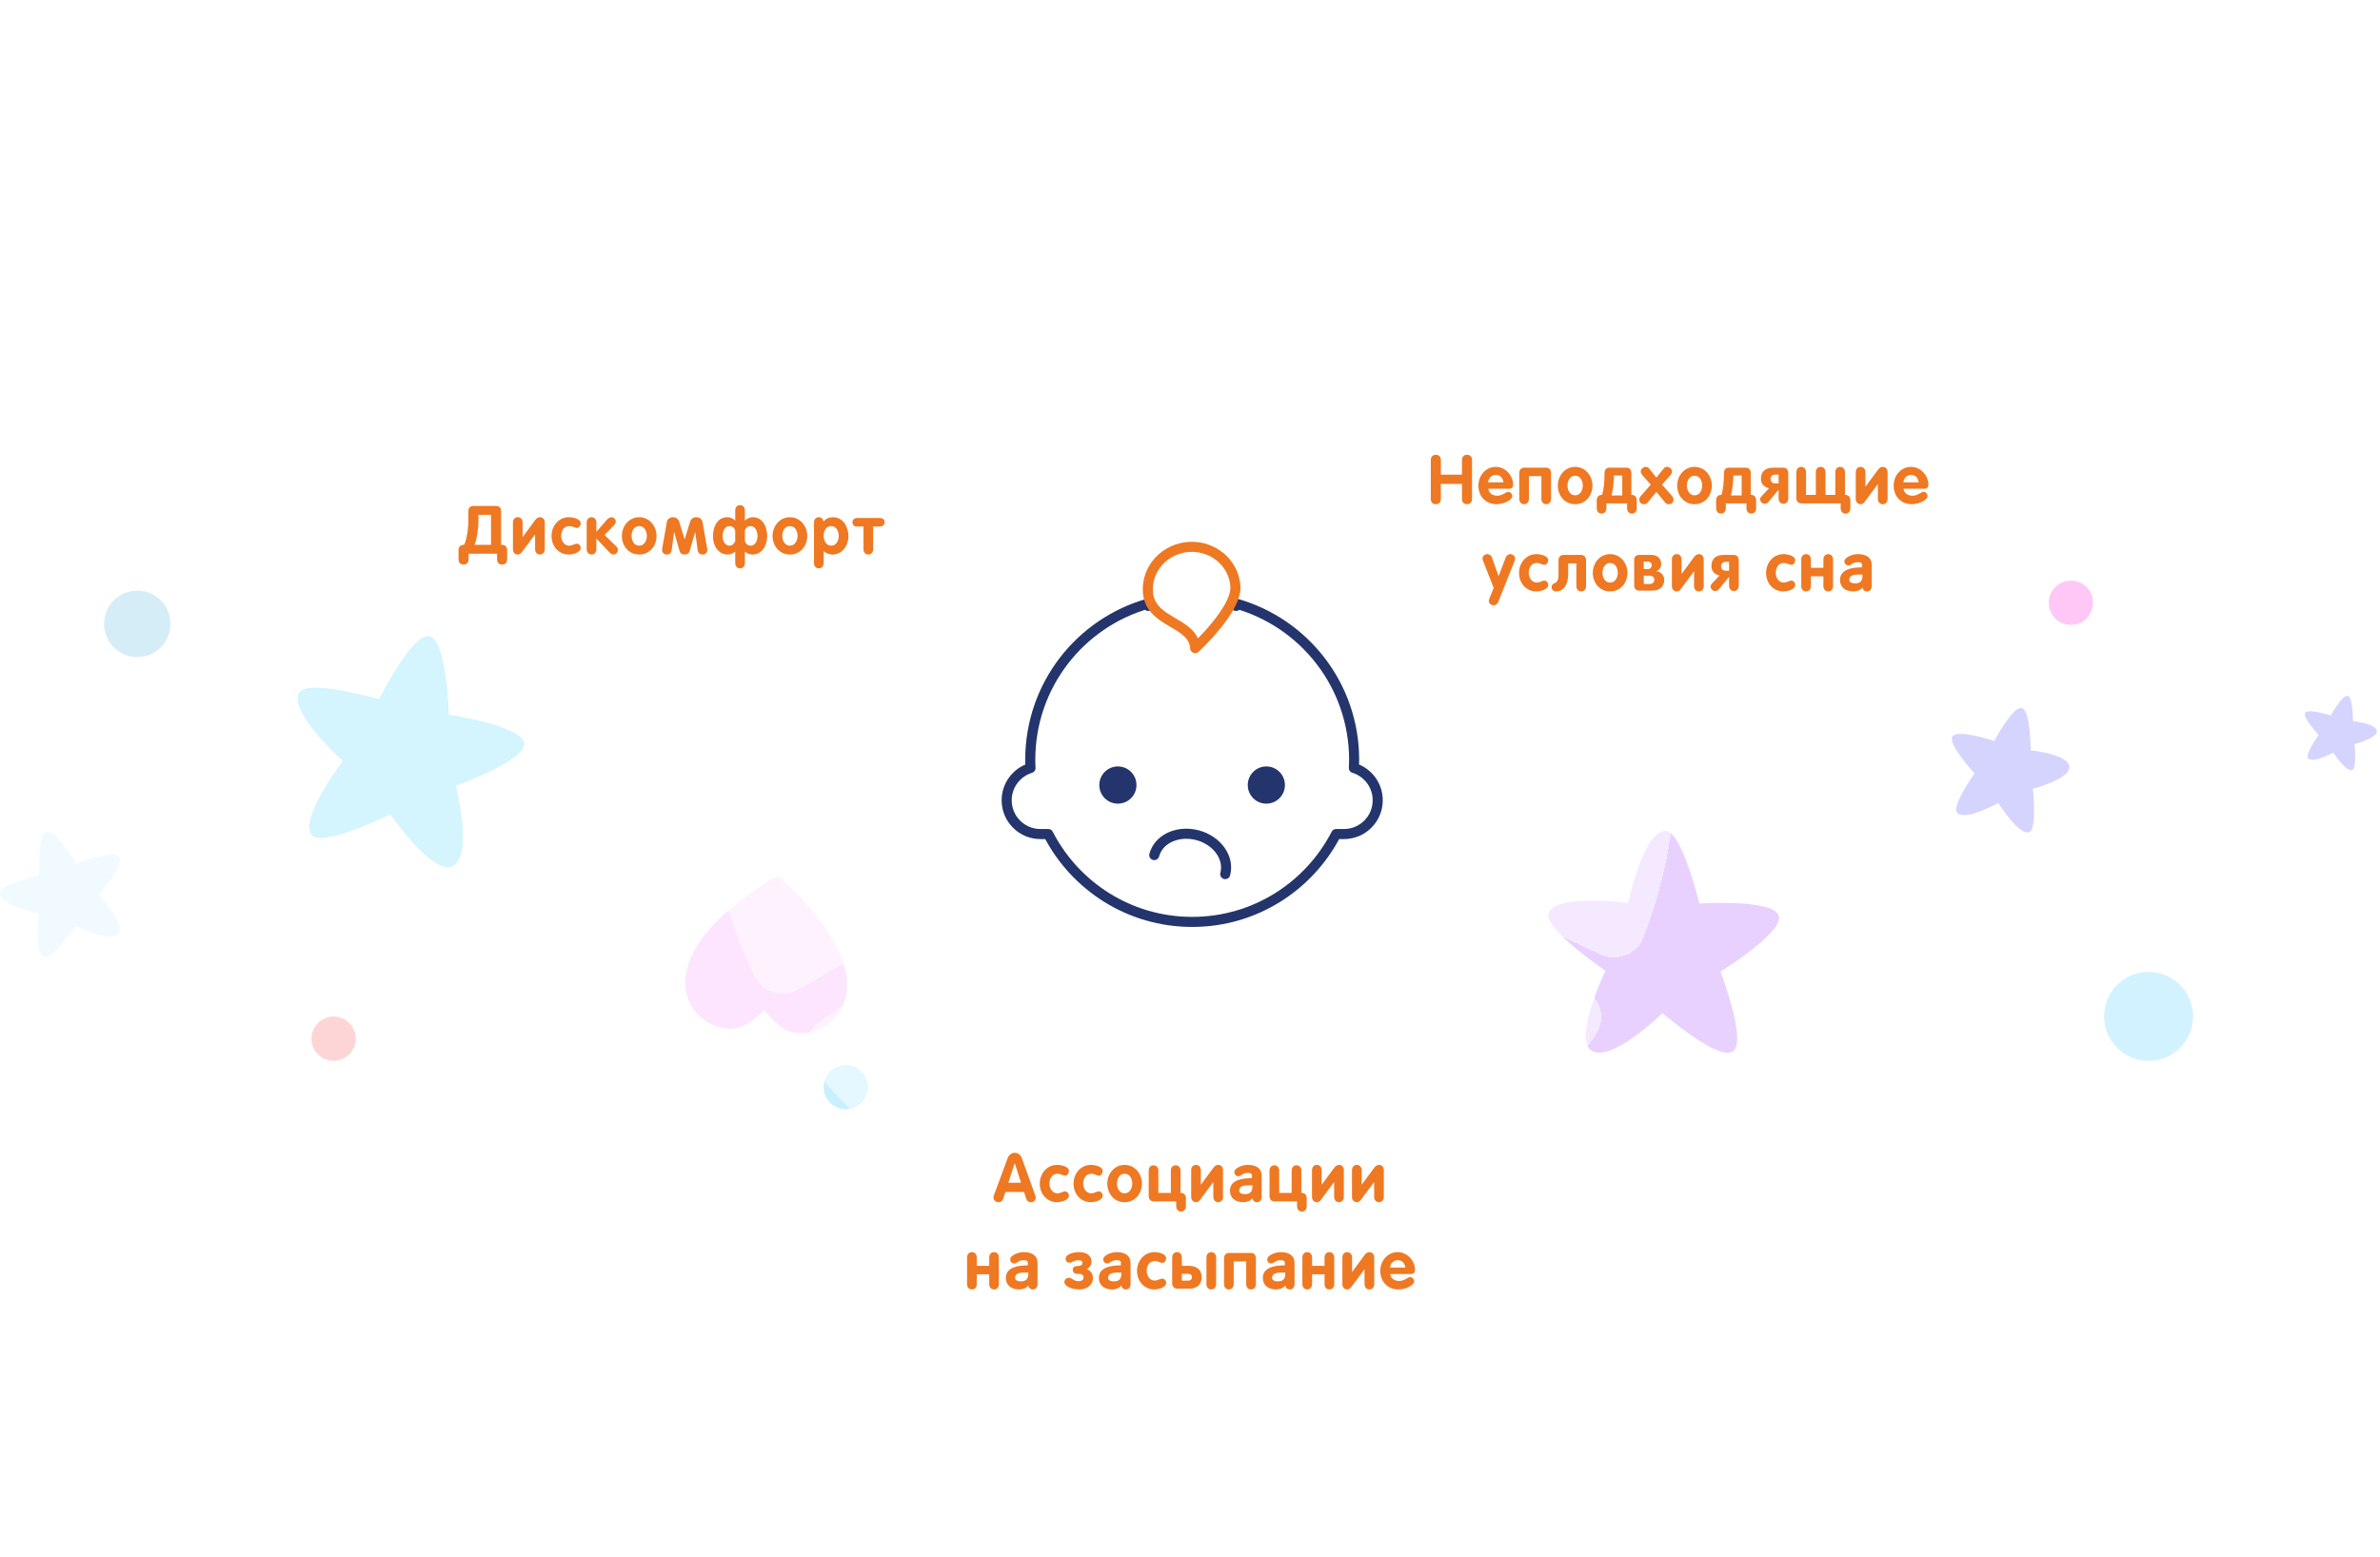 <svg width="709" height="464" viewBox="0 0 709 464" fill="none" xmlns="http://www.w3.org/2000/svg">
<ellipse opacity="0.5" cx="354.502" cy="232" rx="236.389" ry="232" fill="url(#paint0_radial_207_3799)"/>
<path d="M495.238 301.912C495.238 301.912 479.634 317.216 473.922 312.936C468.797 309.099 478.248 289.262 478.248 289.262C478.248 289.262 460.14 277.002 461.296 272.341C462.836 266.148 485.032 269.066 485.032 269.066C485.032 269.066 489.372 248.267 495.878 247.579C500.976 247.04 506.223 269.233 506.223 269.233C506.223 269.233 528.299 267.822 529.874 272.872C531.441 277.926 512.534 289.526 512.534 289.526C512.534 289.526 520.44 310.047 516.301 313.261C512.166 316.484 495.24 301.906 495.24 301.906L495.238 301.912Z" fill="#E8D1FF"/>
<path d="M237.636 307.84C233.452 307.545 230.006 304.046 227.693 300.942C224.985 303.75 221.097 306.756 216.913 306.51C209.382 306.017 203.623 299.513 204.164 291.924C205.296 274.974 231.729 261.029 231.729 261.029C231.729 261.029 253.83 279.261 252.255 295.078C251.516 302.617 245.265 308.382 237.685 307.84H237.636Z" fill="#FDE4FF"/>
<path d="M653.302 302.868C653.302 295.576 647.395 289.614 640.061 289.614C632.727 289.614 626.82 295.526 626.82 302.868C626.82 310.21 632.727 316.123 640.061 316.123C647.395 316.123 653.302 310.21 653.302 302.868Z" fill="#D2F2FF"/>
<path d="M135.775 234.144C135.775 234.144 141.239 255.283 134.643 258.141C128.737 260.703 116.283 242.668 116.283 242.668C116.283 242.668 96.594 252.326 93.099 249.025C88.522 244.59 102.156 226.753 102.156 226.753C102.156 226.753 86.306 212.66 88.965 206.649C91.032 201.967 112.936 208.373 112.936 208.373C112.936 208.373 122.781 188.466 127.949 189.599C133.117 190.733 133.708 212.956 133.708 212.956C133.708 212.956 155.465 216.257 156.154 221.431C156.892 226.605 135.775 234.144 135.775 234.144V234.144Z" fill="#D4F4FE"/>
<path d="M35.298 278.32C33.231 281.079 22.5 275.955 22.5 275.955C22.5 275.955 15.806 285.76 13.296 285.169C9.948 284.331 11.573 272.259 11.573 272.259C11.573 272.259 0.35 269.894 0.005 266.346C-0.29 263.587 11.72 260.729 11.72 260.729C11.72 260.729 11.031 248.706 13.739 247.868C16.495 247.03 22.697 257.28 22.697 257.28C22.697 257.28 33.821 252.993 35.544 255.259C37.267 257.526 29.342 266.691 29.342 266.691C29.342 266.691 37.562 275.166 35.249 278.271L35.298 278.32Z" fill="#F1FBFF"/>
<path d="M708.033 217.904C708.181 219.974 701.388 221.747 701.388 221.747C701.388 221.747 702.176 228.744 700.798 229.434C698.976 230.321 695.088 224.26 695.088 224.26C695.088 224.26 689.132 227.513 687.606 226.034C686.425 224.901 690.756 218.988 690.756 218.988C690.756 218.988 685.834 213.864 686.72 212.435C687.606 211.006 694.35 213.223 694.35 213.223C694.35 213.223 697.697 207.014 699.37 207.359C700.995 207.704 700.945 214.898 700.945 214.898C700.945 214.898 707.886 215.539 708.033 217.855V217.904Z" fill="#D5D4FE"/>
<path d="M616.429 228.636C616.67 232.099 605.58 235.068 605.58 235.068C605.58 235.068 606.866 246.777 604.615 247.932C601.642 249.416 595.293 239.273 595.293 239.273C595.293 239.273 585.569 244.716 583.078 242.242C581.149 240.345 588.221 230.45 588.221 230.45C588.221 230.45 580.185 221.874 581.631 219.483C583.078 217.091 594.088 220.802 594.088 220.802C594.088 220.802 599.553 210.412 602.285 210.989C604.937 211.566 604.937 223.606 604.937 223.606C604.937 223.606 616.268 224.678 616.509 228.553L616.429 228.636Z" fill="#D5D4FE"/>
<path opacity="0.2" d="M50.788 185.904C50.788 180.435 46.358 176 40.894 176C35.43 176 31 180.435 31 185.904C31 191.374 35.43 195.808 40.894 195.808C46.358 195.808 50.788 191.374 50.788 185.904Z" fill="#31A8DB"/>
<path d="M105.977 309.52C105.977 305.874 103.023 302.918 99.381 302.918C95.739 302.918 92.785 305.874 92.785 309.52C92.785 313.167 95.739 316.123 99.381 316.123C103.023 316.123 105.977 313.167 105.977 309.52Z" fill="#FED5D6"/>
<path d="M616.916 173.017C620.559 173.017 623.512 175.973 623.512 179.62C623.512 183.266 620.559 186.222 616.916 186.222C613.273 186.222 610.32 183.266 610.32 179.62C610.32 175.973 613.273 173.017 616.916 173.017Z" fill="#FFC7F6"/>
<path d="M258.559 323.954C258.559 320.307 255.606 317.351 251.963 317.351C248.321 317.351 245.367 320.307 245.367 323.954C245.367 327.6 248.321 330.556 251.963 330.556C255.606 330.556 258.559 327.6 258.559 323.954V323.954Z" fill="#C8F0FF"/>
<g filter="url(#filter0_bd_207_3799)">
<path d="M355.13 89.005C355.13 83.483 359.613 78.969 365.123 79.352C385.945 80.798 406.247 86.75 424.607 96.844C445.894 108.547 463.88 125.437 476.896 145.947C489.912 166.457 497.537 189.922 499.062 214.166C500.378 235.076 497.119 255.981 489.562 275.437C487.562 280.585 481.57 282.72 476.573 280.368L443.647 264.875C438.65 262.523 436.565 256.578 438.333 251.346C441.979 240.559 443.504 229.134 442.785 217.707C441.856 202.942 437.212 188.652 429.286 176.161C421.359 163.67 410.405 153.384 397.442 146.258C387.408 140.741 376.422 137.256 365.109 135.963C359.622 135.335 355.13 130.917 355.13 125.394L355.13 89.005Z" fill="white" fill-opacity="0.53" shape-rendering="crispEdges"/>
</g>
<g filter="url(#filter1_bd_207_3799)">
<path d="M238.173 290.746C233.391 293.507 227.241 291.882 224.815 286.92C215.588 268.042 210.554 247.346 210.112 226.259C209.6 201.833 215.267 177.673 226.586 156.021C237.906 134.369 254.511 115.928 274.86 102.407C292.428 90.735 312.296 83.057 333.063 79.861C338.522 79.021 343.366 83.143 343.829 88.646L346.901 125.232C347.363 130.735 343.257 135.514 337.841 136.595C326.591 138.84 315.854 143.262 306.245 149.646C293.852 157.88 283.74 169.11 276.847 182.296C269.953 195.482 266.502 210.196 266.814 225.071C267.055 236.604 269.552 247.945 274.129 258.464C276.333 263.528 274.752 269.627 269.969 272.389L238.173 290.746Z" fill="white" fill-opacity="0.53" shape-rendering="crispEdges"/>
</g>
<g filter="url(#filter2_bd_207_3799)">
<path d="M472.086 290.747C476.869 293.508 478.536 299.647 475.452 304.228C463.717 321.658 448.311 336.366 430.27 347.292C409.372 359.948 385.615 367.121 361.205 368.144C336.794 369.167 312.521 364.007 290.637 353.144C271.745 343.766 255.162 330.399 242.01 314.012C238.553 309.705 239.7 303.448 244.235 300.296L274.383 279.343C278.918 276.191 285.11 277.357 288.754 281.507C296.323 290.127 305.521 297.216 315.854 302.345C329.181 308.96 343.964 312.102 358.83 311.479C373.696 310.856 388.163 306.488 400.89 298.781C410.757 292.805 419.33 284.972 426.152 275.749C429.436 271.308 435.508 269.628 440.291 272.389L472.086 290.747Z" fill="white" fill-opacity="0.53" shape-rendering="crispEdges"/>
</g>
<path d="M377.241 239.482C380.298 239.482 382.775 236.999 382.775 233.936C382.775 230.873 380.298 228.39 377.241 228.39C374.185 228.39 371.707 230.873 371.707 233.936C371.707 236.999 374.185 239.482 377.241 239.482Z" fill="#24346C"/>
<path d="M333.018 239.482C336.075 239.482 338.553 236.999 338.553 233.936C338.553 230.873 336.075 228.39 333.018 228.39C329.962 228.39 327.484 230.873 327.484 233.936C327.484 236.999 329.962 239.482 333.018 239.482Z" fill="#24346C"/>
<path d="M364.996 260.473C366.291 255.637 362.611 250.459 356.767 248.892C350.923 247.325 345.148 249.969 343.854 254.804" stroke="#24346C" stroke-width="3" stroke-linecap="round"/>
<path d="M342.078 180.564C342.078 180.319 342.078 180.098 342.127 179.853C321.803 185.546 306.915 204.22 306.915 226.403C306.915 227.237 306.915 228.047 306.988 228.856C302.874 230.132 299.887 233.961 299.887 238.476C299.887 244.046 304.392 248.536 309.926 248.536H312.277C320.285 264.094 336.471 274.719 355.154 274.719C373.838 274.719 389.999 264.094 398.031 248.536H400.382C405.941 248.536 410.422 244.021 410.422 238.476C410.422 233.936 407.434 230.108 403.32 228.856C403.369 228.047 403.394 227.212 403.394 226.403C403.394 204.244 388.506 185.57 368.181 179.853C368.181 180.098 368.206 180.319 368.206 180.564" stroke="#24346C" stroke-width="3" stroke-linecap="round" stroke-linejoin="round"/>
<path d="M341.952 176.319C341.536 169.375 347.045 163.412 354.244 162.97C361.444 162.553 367.614 167.829 368.031 174.773C368.447 181.718 356.032 193.128 356.032 193.128C355.567 185.08 342.515 185.865 341.952 176.319V176.319Z" stroke="#EF7822" stroke-width="3" stroke-linecap="round" stroke-linejoin="round"/>
<g filter="url(#filter3_d_207_3799)">
<path d="M151.078 166.68V163.92C151.078 162.9 150.438 162.36 149.578 162.36H149.278V152.32C149.278 151.3 148.638 150.76 147.778 150.76H141.018C140.158 150.76 139.518 151.3 139.518 152.32V155.48C139.518 158.08 138.678 162.36 138.098 162.36C137.278 162.36 136.598 162.9 136.598 163.92V166.68C136.598 167.7 137.238 168.24 138.098 168.24C138.958 168.24 139.598 167.7 139.598 166.68V165H148.078V166.68C148.078 167.7 148.718 168.24 149.578 168.24C150.438 168.24 151.078 167.7 151.078 166.68ZM146.278 162.36H141.358C141.998 160.94 142.518 157.66 142.518 155.28V153.4H146.278V162.36ZM162.285 163.64V155.72C162.285 154.76 161.705 154.12 160.845 154.12C160.305 154.12 159.805 154.46 159.405 155L155.725 160H155.685V155.72C155.685 154.76 155.105 154.12 154.245 154.12C153.385 154.12 152.805 154.76 152.805 155.72V163.64C152.805 164.6 153.385 165.24 154.245 165.24C154.745 165.24 155.105 165 155.425 164.58L159.365 159.28H159.405V163.64C159.405 164.6 159.985 165.24 160.845 165.24C161.705 165.24 162.285 164.6 162.285 163.64ZM172.978 163.26C172.978 162.56 172.438 162 171.738 162C171.398 162 170.338 162.6 169.598 162.6C168.058 162.6 167.178 161.14 167.178 159.7C167.178 158.2 167.958 156.76 169.598 156.76C170.498 156.76 171.158 157.32 171.878 157.32C172.558 157.32 172.978 156.54 172.978 155.94C172.978 154.56 170.598 154.12 169.458 154.12C166.418 154.12 164.298 156.76 164.298 159.7C164.298 162.7 166.358 165.24 169.458 165.24C170.498 165.24 172.978 164.76 172.978 163.26ZM184.056 163.88C184.056 163.56 183.996 163.22 183.696 162.92L180.096 159.42L182.876 156.56C183.216 156.18 183.436 155.84 183.436 155.42C183.436 154.78 182.936 154.12 182.216 154.12C181.836 154.12 181.296 154.32 180.916 154.74L177.656 158.48V155.72C177.656 154.76 177.076 154.12 176.216 154.12C175.356 154.12 174.776 154.76 174.776 155.72V163.64C174.776 164.6 175.356 165.24 176.216 165.24C177.076 165.24 177.656 164.6 177.656 163.64V160.5H177.696L181.316 164.36C181.776 164.82 182.156 165.24 182.696 165.24C183.476 165.24 184.056 164.66 184.056 163.88ZM195.574 159.7C195.574 156.76 193.454 154.12 190.414 154.12C187.374 154.12 185.254 156.76 185.254 159.7C185.254 162.7 187.314 165.24 190.414 165.24C193.514 165.24 195.574 162.7 195.574 159.7ZM192.694 159.7C192.694 161.08 191.954 162.6 190.414 162.6C188.874 162.6 188.134 161.08 188.134 159.7C188.134 158.34 188.814 156.76 190.414 156.76C192.014 156.76 192.694 158.34 192.694 159.7ZM210.707 163.86C210.707 163.74 210.707 163.64 210.687 163.58L209.247 155.38C209.147 154.8 208.447 154.12 207.427 154.12C206.487 154.12 205.807 154.74 205.627 155.3L203.987 160.68H203.947L202.287 155.3C202.107 154.74 201.427 154.12 200.487 154.12C199.507 154.12 198.787 154.8 198.687 155.38L197.247 163.58C197.227 163.64 197.227 163.74 197.227 163.86C197.227 164.64 197.807 165.24 198.587 165.24C199.567 165.24 199.987 164.66 200.087 163.96L200.807 158.58H200.847L202.447 164.22C202.547 164.64 202.947 165.24 203.947 165.24C204.967 165.24 205.347 164.64 205.447 164.22L207.067 158.58H207.107L207.847 163.96C207.947 164.66 208.367 165.24 209.347 165.24C210.147 165.24 210.707 164.64 210.707 163.86ZM228.541 159.82C228.541 157.02 227.221 154.12 224.261 154.12C223.401 154.12 222.441 154.48 221.901 155.18V152.12C221.901 151.16 221.321 150.52 220.461 150.52C219.601 150.52 219.021 151.16 219.021 152.12V155.18C218.481 154.48 217.521 154.12 216.661 154.12C213.701 154.12 212.381 157.02 212.381 159.82C212.381 162.54 213.961 165.24 216.741 165.24C217.521 165.24 218.361 164.96 219.021 164.38V167.76C219.021 168.72 219.601 169.36 220.461 169.36C221.321 169.36 221.901 168.72 221.901 167.76V164.38C222.561 164.96 223.401 165.24 224.181 165.24C226.981 165.24 228.541 162.54 228.541 159.82ZM225.661 159.7C225.661 161.06 225.021 162.6 223.621 162.6C222.721 162.6 222.201 162.04 221.901 161.26V158.02C222.201 157.28 222.681 156.76 223.621 156.76C224.981 156.76 225.661 158.34 225.661 159.7ZM219.021 161.26C218.721 162.04 218.121 162.6 217.301 162.6C215.901 162.6 215.261 161.06 215.261 159.7C215.261 158.34 215.901 156.76 217.301 156.76C218.181 156.76 218.721 157.28 219.021 158.02V161.26ZM240.474 159.7C240.474 156.76 238.354 154.12 235.314 154.12C232.274 154.12 230.154 156.76 230.154 159.7C230.154 162.7 232.214 165.24 235.314 165.24C238.414 165.24 240.474 162.7 240.474 159.7ZM237.594 159.7C237.594 161.08 236.854 162.6 235.314 162.6C233.774 162.6 233.034 161.08 233.034 159.7C233.034 158.34 233.714 156.76 235.314 156.76C236.914 156.76 237.594 158.34 237.594 159.7ZM252.747 159.82C252.747 157.02 251.207 154.12 248.107 154.12C247.007 154.12 245.907 154.56 245.367 155.44C245.187 154.66 244.727 154.12 243.927 154.12C243.067 154.12 242.487 154.76 242.487 155.72V167.76C242.487 168.72 243.067 169.36 243.927 169.36C244.787 169.36 245.367 168.72 245.367 167.76V164.24C246.147 164.9 247.107 165.24 248.007 165.24C250.907 165.24 252.747 162.54 252.747 159.82ZM249.867 159.7C249.867 161.06 249.127 162.6 247.627 162.6C246.047 162.6 245.367 161 245.367 159.6C245.367 158.22 246.107 156.76 247.627 156.76C249.127 156.76 249.867 158.34 249.867 159.7ZM263.512 155.62C263.512 154.68 262.872 154.36 262.132 154.36H255.212C254.492 154.36 253.952 154.9 253.952 155.62C253.952 156.4 254.432 156.88 255.212 156.88H257.232V163.64C257.232 164.6 257.812 165.24 258.672 165.24C259.532 165.24 260.112 164.6 260.112 163.64V156.88H262.132C262.872 156.88 263.512 156.52 263.512 155.62Z" fill="#EF7822"/>
</g>
<g filter="url(#filter4_d_207_3799)">
<path d="M438.516 148.68V137.08C438.516 136.06 437.876 135.52 437.016 135.52C436.156 135.52 435.516 136.06 435.516 137.08V141.44H429.236V137.08C429.236 136.06 428.596 135.52 427.736 135.52C426.876 135.52 426.236 136.06 426.236 137.08V148.68C426.236 149.7 426.876 150.24 427.736 150.24C428.596 150.24 429.236 149.7 429.236 148.68V144.2H435.516V148.68C435.516 149.7 436.156 150.24 437.016 150.24C437.876 150.24 438.516 149.7 438.516 148.68ZM450.758 144.36C450.758 141.96 448.698 139.12 445.578 139.12C442.538 139.12 440.418 141.76 440.418 144.7C440.418 147.88 442.578 150.24 445.818 150.24C447.978 150.24 450.518 149.02 450.518 147.8C450.518 147.18 449.958 146.56 449.338 146.56C448.578 146.56 447.558 147.72 446.078 147.72C444.718 147.72 443.578 147.08 443.358 145.64H449.498C450.378 145.64 450.758 145.22 450.758 144.36ZM447.878 143.72H443.298C443.438 142.5 444.298 141.52 445.578 141.52C446.938 141.52 447.718 142.44 447.878 143.72ZM462.061 148.64V140.96C462.061 140 461.481 139.36 460.621 139.36H454.021C453.161 139.36 452.581 140 452.581 140.96V148.64C452.581 149.6 453.161 150.24 454.021 150.24C454.881 150.24 455.461 149.6 455.461 148.64V141.88H459.181V148.64C459.181 149.6 459.761 150.24 460.621 150.24C461.481 150.24 462.061 149.6 462.061 148.64ZM474.394 144.7C474.394 141.76 472.274 139.12 469.234 139.12C466.194 139.12 464.074 141.76 464.074 144.7C464.074 147.7 466.134 150.24 469.234 150.24C472.334 150.24 474.394 147.7 474.394 144.7ZM471.514 144.7C471.514 146.08 470.774 147.6 469.234 147.6C467.694 147.6 466.954 146.08 466.954 144.7C466.954 143.34 467.634 141.76 469.234 141.76C470.834 141.76 471.514 143.34 471.514 144.7ZM487.587 151.44V149.08C487.587 148.12 487.007 147.48 486.147 147.48H485.987V140.96C485.987 140 485.407 139.36 484.547 139.36H479.427C478.567 139.36 477.987 139.92 477.987 140.96C477.987 143.46 477.807 145.58 477.267 147.48H477.107C476.247 147.48 475.667 148.12 475.667 149.08V151.44C475.667 152.4 476.247 153.04 477.107 153.04C477.967 153.04 478.547 152.4 478.547 151.44V150H484.707V151.44C484.707 152.4 485.287 153.04 486.147 153.04C487.007 153.04 487.587 152.4 487.587 151.44ZM483.267 147.64H480.067C480.527 145.94 480.747 143.9 480.807 141.68H483.267V147.64ZM498.54 148.84C498.54 148.52 498.36 148.1 498.14 147.86L495.12 144.42L497.66 141.56C497.9 141.26 498.1 140.9 498.1 140.52C498.1 139.74 497.36 139.12 496.62 139.12C496.16 139.12 495.86 139.3 495.56 139.68L493.44 142.32L491.32 139.68C491.02 139.3 490.72 139.12 490.26 139.12C489.52 139.12 488.78 139.74 488.78 140.52C488.78 140.9 488.98 141.26 489.22 141.56L491.76 144.42L488.74 147.86C488.52 148.1 488.34 148.52 488.34 148.84C488.34 149.7 488.9 150.24 489.76 150.24C490.4 150.24 490.66 149.98 490.96 149.6L493.44 146.56L495.92 149.6C496.22 149.98 496.48 150.24 497.12 150.24C497.98 150.24 498.54 149.7 498.54 148.84ZM509.958 144.7C509.958 141.76 507.838 139.12 504.798 139.12C501.758 139.12 499.638 141.76 499.638 144.7C499.638 147.7 501.698 150.24 504.798 150.24C507.898 150.24 509.958 147.7 509.958 144.7ZM507.078 144.7C507.078 146.08 506.338 147.6 504.798 147.6C503.258 147.6 502.518 146.08 502.518 144.7C502.518 143.34 503.198 141.76 504.798 141.76C506.398 141.76 507.078 143.34 507.078 144.7ZM523.151 151.44V149.08C523.151 148.12 522.571 147.48 521.711 147.48H521.551V140.96C521.551 140 520.971 139.36 520.111 139.36H514.991C514.131 139.36 513.551 139.92 513.551 140.96C513.551 143.46 513.371 145.58 512.831 147.48H512.671C511.811 147.48 511.231 148.12 511.231 149.08V151.44C511.231 152.4 511.811 153.04 512.671 153.04C513.531 153.04 514.111 152.4 514.111 151.44V150H520.271V151.44C520.271 152.4 520.851 153.04 521.711 153.04C522.571 153.04 523.151 152.4 523.151 151.44ZM518.831 147.64H515.631C516.091 145.94 516.311 143.9 516.371 141.68H518.831V147.64ZM532.724 148.52V140.96C532.724 140 532.144 139.36 531.284 139.36H528.304C525.984 139.36 524.584 140.4 524.584 142.74C524.584 144.26 525.624 145.16 526.984 145.5L524.704 147.94C524.464 148.18 524.344 148.44 524.344 148.74C524.344 149.44 524.904 150.12 525.704 150.12C526.024 150.12 526.444 150 526.744 149.66L529.804 145.96H529.844V148.52C529.844 149.48 530.424 150.12 531.284 150.12C532.144 150.12 532.724 149.48 532.724 148.52ZM529.844 144.06H528.864C528.044 144.06 527.464 143.6 527.464 142.74C527.464 141.88 528.044 141.42 528.864 141.42H529.844V144.06ZM551.214 151.44V149.08C551.214 148.12 550.634 147.48 549.774 147.48H549.614V140.72C549.614 139.76 549.034 139.12 548.174 139.12C547.314 139.12 546.734 139.76 546.734 140.72V147.48H543.814V140.72C543.814 139.76 543.234 139.12 542.374 139.12C541.514 139.12 540.934 139.76 540.934 140.72V147.48H538.014V140.72C538.014 139.76 537.434 139.12 536.574 139.12C535.714 139.12 535.134 139.76 535.134 140.72V148.4C535.134 149.36 535.714 150 536.574 150H548.334V151.44C548.334 152.4 548.914 153.04 549.774 153.04C550.634 153.04 551.214 152.4 551.214 151.44ZM562.308 148.64V140.72C562.308 139.76 561.728 139.12 560.868 139.12C560.328 139.12 559.828 139.46 559.428 140L555.748 145H555.708V140.72C555.708 139.76 555.128 139.12 554.268 139.12C553.408 139.12 552.828 139.76 552.828 140.72V148.64C552.828 149.6 553.408 150.24 554.268 150.24C554.768 150.24 555.128 150 555.448 149.58L559.388 144.28H559.428V148.64C559.428 149.6 560.008 150.24 560.868 150.24C561.728 150.24 562.308 149.6 562.308 148.64ZM574.461 144.36C574.461 141.96 572.401 139.12 569.281 139.12C566.241 139.12 564.121 141.76 564.121 144.7C564.121 147.88 566.281 150.24 569.521 150.24C571.681 150.24 574.221 149.02 574.221 147.8C574.221 147.18 573.661 146.56 573.041 146.56C572.281 146.56 571.261 147.72 569.781 147.72C568.421 147.72 567.281 147.08 567.061 145.64H573.201C574.081 145.64 574.461 145.22 574.461 144.36ZM571.581 143.72H567.001C567.141 142.5 568.001 141.52 569.281 141.52C570.641 141.52 571.421 142.44 571.581 143.72ZM451.353 166.36C451.353 165.64 450.573 165.12 449.993 165.12C449.293 165.12 448.793 165.5 448.553 166.14L446.433 171.68L444.453 166.14C444.213 165.5 443.713 165.12 443.013 165.12C442.433 165.12 441.653 165.64 441.653 166.36C441.653 166.66 441.713 166.88 441.793 167.1L444.973 175.16L443.713 178.28C443.613 178.54 443.533 178.82 443.533 179.12C443.533 179.74 444.053 180.36 445.033 180.36C445.733 180.36 446.153 179.84 446.393 179.22L451.213 167.1C451.313 166.9 451.353 166.66 451.353 166.36ZM461.202 174.26C461.202 173.56 460.662 173 459.962 173C459.622 173 458.562 173.6 457.822 173.6C456.282 173.6 455.402 172.14 455.402 170.7C455.402 169.2 456.182 167.76 457.822 167.76C458.722 167.76 459.382 168.32 460.102 168.32C460.782 168.32 461.202 167.54 461.202 166.94C461.202 165.56 458.822 165.12 457.682 165.12C454.642 165.12 452.522 167.76 452.522 170.7C452.522 173.7 454.582 176.24 457.682 176.24C458.722 176.24 461.202 175.76 461.202 174.26ZM472.48 174.64V166.96C472.48 166 471.9 165.36 471.04 165.36H465.72C464.86 165.36 464.28 166 464.28 166.96V171.32C464.28 173.02 463.68 173.62 463.1 173.78C462.54 173.96 462.22 174.42 462.22 174.96C462.22 175.6 462.68 176.24 463.48 176.24C465.64 176.24 467.16 174.48 467.16 170.98V167.88H469.6V174.64C469.6 175.6 470.18 176.24 471.04 176.24C471.9 176.24 472.48 175.6 472.48 174.64ZM484.813 170.7C484.813 167.76 482.693 165.12 479.653 165.12C476.613 165.12 474.493 167.76 474.493 170.7C474.493 173.7 476.553 176.24 479.653 176.24C482.753 176.24 484.813 173.7 484.813 170.7ZM481.933 170.7C481.933 172.08 481.193 173.6 479.653 173.6C478.113 173.6 477.373 172.08 477.373 170.7C477.373 169.34 478.053 167.76 479.653 167.76C481.253 167.76 481.933 169.34 481.933 170.7ZM495.767 172.76C495.767 171.48 494.767 170.38 493.487 170.22V170.18C494.447 169.72 494.867 169.04 494.867 168C494.867 166.4 493.607 165.36 492.067 165.36H488.207C487.467 165.36 486.827 165.94 486.827 166.68V174.66C486.827 175.4 487.467 176 488.207 176H492.287C494.367 176 495.767 174.86 495.767 172.76ZM492.027 168.4C492.027 169.14 491.567 169.58 490.827 169.58H489.667V167.34H490.827C491.487 167.34 492.027 167.7 492.027 168.4ZM492.827 172.72C492.827 173.58 492.227 174.02 491.427 174.02H489.667V171.54H491.247C492.287 171.54 492.827 172.02 492.827 172.72ZM507.536 174.64V166.72C507.536 165.76 506.956 165.12 506.096 165.12C505.556 165.12 505.056 165.46 504.656 166L500.976 171H500.936V166.72C500.936 165.76 500.356 165.12 499.496 165.12C498.636 165.12 498.056 165.76 498.056 166.72V174.64C498.056 175.6 498.636 176.24 499.496 176.24C499.996 176.24 500.356 176 500.676 175.58L504.616 170.28H504.656V174.64C504.656 175.6 505.236 176.24 506.096 176.24C506.956 176.24 507.536 175.6 507.536 174.64ZM517.97 174.52V166.96C517.97 166 517.39 165.36 516.53 165.36H513.55C511.23 165.36 509.83 166.4 509.83 168.74C509.83 170.26 510.87 171.16 512.23 171.5L509.95 173.94C509.71 174.18 509.59 174.44 509.59 174.74C509.59 175.44 510.15 176.12 510.95 176.12C511.27 176.12 511.69 176 511.99 175.66L515.05 171.96H515.09V174.52C515.09 175.48 515.67 176.12 516.53 176.12C517.39 176.12 517.97 175.48 517.97 174.52ZM515.09 170.06H514.11C513.29 170.06 512.71 169.6 512.71 168.74C512.71 167.88 513.29 167.42 514.11 167.42H515.09V170.06ZM534.791 174.26C534.791 173.56 534.251 173 533.551 173C533.211 173 532.151 173.6 531.411 173.6C529.871 173.6 528.991 172.14 528.991 170.7C528.991 169.2 529.771 167.76 531.411 167.76C532.311 167.76 532.971 168.32 533.691 168.32C534.371 168.32 534.791 167.54 534.791 166.94C534.791 165.56 532.411 165.12 531.271 165.12C528.231 165.12 526.111 167.76 526.111 170.7C526.111 173.7 528.171 176.24 531.271 176.24C532.311 176.24 534.791 175.76 534.791 174.26ZM546.068 174.64V166.72C546.068 165.76 545.488 165.12 544.628 165.12C543.768 165.12 543.188 165.76 543.188 166.72V169.2H539.468V166.72C539.468 165.76 538.888 165.12 538.028 165.12C537.168 165.12 536.588 165.76 536.588 166.72V174.64C536.588 175.6 537.168 176.24 538.028 176.24C538.888 176.24 539.468 175.6 539.468 174.64V171.72H543.188V174.64C543.188 175.6 543.768 176.24 544.628 176.24C545.488 176.24 546.068 175.6 546.068 174.64ZM557.582 174.7V168.34C557.582 166.26 556.102 165.12 553.442 165.12C551.762 165.12 549.442 166.1 549.442 167.28C549.442 167.86 549.802 168.5 550.702 168.5C551.442 168.5 551.782 167.52 553.442 167.52C554.242 167.52 554.702 167.72 554.702 168.28V169.06C552.042 169.06 548.142 169.5 548.142 172.8C548.142 175.06 549.802 176.24 552.122 176.24C553.082 176.24 554.342 175.86 554.822 175.06C555.042 175.96 555.562 176.24 556.182 176.24C557.042 176.24 557.582 175.56 557.582 174.7ZM554.822 171.68C554.822 173.06 554.162 173.84 552.642 173.84C551.782 173.84 550.902 173.6 550.902 172.8C550.902 171.04 553.082 171.22 554.822 171.22V171.68Z" fill="#EF7822"/>
</g>
<g filter="url(#filter5_d_207_3799)">
<path d="M308.549 356.92C308.549 356.78 308.529 356.5 308.389 356.18L304.429 345.18C304.089 344.22 303.349 343.52 302.289 343.52C301.269 343.52 300.489 344.24 300.149 345.18L296.089 356.18C296.029 356.28 295.949 356.52 295.949 356.84C295.949 357.64 296.629 358.24 297.429 358.24C298.249 358.24 298.649 357.8 298.869 357.18L299.509 355.2H305.069L305.709 357.2C305.929 357.82 306.309 358.24 307.169 358.24C307.909 358.24 308.549 357.7 308.549 356.92ZM304.169 352.44H300.369L302.269 346.64H302.309L304.169 352.44ZM318.426 356.26C318.426 355.56 317.886 355 317.186 355C316.846 355 315.786 355.6 315.046 355.6C313.506 355.6 312.626 354.14 312.626 352.7C312.626 351.2 313.406 349.76 315.046 349.76C315.946 349.76 316.606 350.32 317.326 350.32C318.006 350.32 318.426 349.54 318.426 348.94C318.426 347.56 316.046 347.12 314.906 347.12C311.866 347.12 309.746 349.76 309.746 352.7C309.746 355.7 311.806 358.24 314.906 358.24C315.946 358.24 318.426 357.76 318.426 356.26ZM328.484 356.26C328.484 355.56 327.944 355 327.244 355C326.904 355 325.844 355.6 325.104 355.6C323.564 355.6 322.684 354.14 322.684 352.7C322.684 351.2 323.464 349.76 325.104 349.76C326.004 349.76 326.664 350.32 327.384 350.32C328.064 350.32 328.484 349.54 328.484 348.94C328.484 347.56 326.104 347.12 324.964 347.12C321.924 347.12 319.804 349.76 319.804 352.7C319.804 355.7 321.864 358.24 324.964 358.24C326.004 358.24 328.484 357.76 328.484 356.26ZM340.182 352.7C340.182 349.76 338.062 347.12 335.022 347.12C331.982 347.12 329.862 349.76 329.862 352.7C329.862 355.7 331.922 358.24 335.022 358.24C338.122 358.24 340.182 355.7 340.182 352.7ZM337.302 352.7C337.302 354.08 336.562 355.6 335.022 355.6C333.482 355.6 332.742 354.08 332.742 352.7C332.742 351.34 333.422 349.76 335.022 349.76C336.622 349.76 337.302 351.34 337.302 352.7ZM353.275 359.44V357.08C353.275 356.12 352.695 355.48 351.835 355.48H351.675V348.84C351.675 347.88 351.095 347.24 350.235 347.24C349.375 347.24 348.795 347.88 348.795 348.84V355.48H345.075V348.84C345.075 347.88 344.495 347.24 343.635 347.24C342.775 347.24 342.195 347.88 342.195 348.84V356.4C342.195 357.36 342.775 358 343.635 358H350.395V359.44C350.395 360.4 350.975 361.04 351.835 361.04C352.695 361.04 353.275 360.4 353.275 359.44ZM364.331 356.64V348.72C364.331 347.76 363.751 347.12 362.891 347.12C362.351 347.12 361.851 347.46 361.451 348L357.771 353H357.731V348.72C357.731 347.76 357.151 347.12 356.291 347.12C355.431 347.12 354.851 347.76 354.851 348.72V356.64C354.851 357.6 355.431 358.24 356.291 358.24C356.791 358.24 357.151 358 357.471 357.58L361.411 352.28H361.451V356.64C361.451 357.6 362.031 358.24 362.891 358.24C363.751 358.24 364.331 357.6 364.331 356.64ZM375.844 356.7V350.34C375.844 348.26 374.364 347.12 371.704 347.12C370.024 347.12 367.704 348.1 367.704 349.28C367.704 349.86 368.064 350.5 368.964 350.5C369.704 350.5 370.044 349.52 371.704 349.52C372.504 349.52 372.964 349.72 372.964 350.28V351.06C370.304 351.06 366.404 351.5 366.404 354.8C366.404 357.06 368.064 358.24 370.384 358.24C371.344 358.24 372.604 357.86 373.084 357.06C373.304 357.96 373.824 358.24 374.444 358.24C375.304 358.24 375.844 357.56 375.844 356.7ZM373.084 353.68C373.084 355.06 372.424 355.84 370.904 355.84C370.044 355.84 369.164 355.6 369.164 354.8C369.164 353.04 371.344 353.22 373.084 353.22V353.68ZM389.269 359.44V357.08C389.269 356.12 388.689 355.48 387.829 355.48H387.669V348.84C387.669 347.88 387.089 347.24 386.229 347.24C385.369 347.24 384.789 347.88 384.789 348.84V355.48H381.069V348.84C381.069 347.88 380.489 347.24 379.629 347.24C378.769 347.24 378.189 347.88 378.189 348.84V356.4C378.189 357.36 378.769 358 379.629 358H386.389V359.44C386.389 360.4 386.969 361.04 387.829 361.04C388.689 361.04 389.269 360.4 389.269 359.44ZM400.325 356.64V348.72C400.325 347.76 399.745 347.12 398.885 347.12C398.345 347.12 397.845 347.46 397.445 348L393.765 353H393.725V348.72C393.725 347.76 393.145 347.12 392.285 347.12C391.425 347.12 390.845 347.76 390.845 348.72V356.64C390.845 357.6 391.425 358.24 392.285 358.24C392.785 358.24 393.145 358 393.465 357.58L397.405 352.28H397.445V356.64C397.445 357.6 398.025 358.24 398.885 358.24C399.745 358.24 400.325 357.6 400.325 356.64ZM412.238 356.64V348.72C412.238 347.76 411.658 347.12 410.798 347.12C410.258 347.12 409.758 347.46 409.358 348L405.678 353H405.638V348.72C405.638 347.76 405.058 347.12 404.198 347.12C403.338 347.12 402.758 347.76 402.758 348.72V356.64C402.758 357.6 403.338 358.24 404.198 358.24C404.698 358.24 405.058 358 405.378 357.58L409.318 352.28H409.358V356.64C409.358 357.6 409.938 358.24 410.798 358.24C411.658 358.24 412.238 357.6 412.238 356.64ZM297.568 382.64V374.72C297.568 373.76 296.988 373.12 296.128 373.12C295.268 373.12 294.688 373.76 294.688 374.72V377.2H290.968V374.72C290.968 373.76 290.388 373.12 289.528 373.12C288.668 373.12 288.088 373.76 288.088 374.72V382.64C288.088 383.6 288.668 384.24 289.528 384.24C290.388 384.24 290.968 383.6 290.968 382.64V379.72H294.688V382.64C294.688 383.6 295.268 384.24 296.128 384.24C296.988 384.24 297.568 383.6 297.568 382.64ZM309.081 382.7V376.34C309.081 374.26 307.601 373.12 304.941 373.12C303.261 373.12 300.941 374.1 300.941 375.28C300.941 375.86 301.301 376.5 302.201 376.5C302.941 376.5 303.281 375.52 304.941 375.52C305.741 375.52 306.201 375.72 306.201 376.28V377.06C303.541 377.06 299.641 377.5 299.641 380.8C299.641 383.06 301.301 384.24 303.621 384.24C304.581 384.24 305.841 383.86 306.321 383.06C306.541 383.96 307.061 384.24 307.681 384.24C308.541 384.24 309.081 383.56 309.081 382.7ZM306.321 379.68C306.321 381.06 305.661 381.84 304.141 381.84C303.281 381.84 302.401 381.6 302.401 380.8C302.401 379.04 304.581 379.22 306.321 379.22V379.68ZM320.798 379.58C321.998 379.58 322.798 379.7 322.798 380.66C322.798 381.3 322.298 381.78 321.338 381.78C319.738 381.78 319.498 380.78 318.378 380.78C317.558 380.78 317.078 381.42 317.078 382.04C317.078 383.34 319.298 384.24 321.538 384.24C324.018 384.24 325.598 382.72 325.598 380.9C325.598 379.7 324.878 378.58 323.758 378.2C324.638 377.74 325.158 376.84 325.158 375.9C325.158 374.32 323.838 373.12 321.538 373.12C319.738 373.12 317.438 373.72 317.438 375.14C317.438 375.8 317.918 376.26 318.618 376.26C319.418 376.26 319.958 375.52 321.298 375.52C322.198 375.52 322.478 375.92 322.478 376.34C322.478 377.12 321.598 377.28 320.798 377.28C320.098 377.28 319.578 377.7 319.578 378.4C319.578 379.1 320.098 379.58 320.798 379.58ZM336.794 382.7V376.34C336.794 374.26 335.314 373.12 332.654 373.12C330.974 373.12 328.654 374.1 328.654 375.28C328.654 375.86 329.014 376.5 329.914 376.5C330.654 376.5 330.994 375.52 332.654 375.52C333.454 375.52 333.914 375.72 333.914 376.28V377.06C331.254 377.06 327.354 377.5 327.354 380.8C327.354 383.06 329.014 384.24 331.334 384.24C332.294 384.24 333.554 383.86 334.034 383.06C334.254 383.96 334.774 384.24 335.394 384.24C336.254 384.24 336.794 383.56 336.794 382.7ZM334.034 379.68C334.034 381.06 333.374 381.84 331.854 381.84C330.994 381.84 330.114 381.6 330.114 380.8C330.114 379.04 332.294 379.22 334.034 379.22V379.68ZM347.399 382.26C347.399 381.56 346.859 381 346.159 381C345.819 381 344.759 381.6 344.019 381.6C342.479 381.6 341.599 380.14 341.599 378.7C341.599 377.2 342.379 375.76 344.019 375.76C344.919 375.76 345.579 376.32 346.299 376.32C346.979 376.32 347.399 375.54 347.399 374.94C347.399 373.56 345.019 373.12 343.879 373.12C340.839 373.12 338.719 375.76 338.719 378.7C338.719 381.7 340.779 384.24 343.879 384.24C344.919 384.24 347.399 383.76 347.399 382.26ZM362.277 382.64V374.72C362.277 373.76 361.697 373.12 360.837 373.12C359.977 373.12 359.397 373.76 359.397 374.72V382.64C359.397 383.6 359.977 384.24 360.837 384.24C361.697 384.24 362.277 383.6 362.277 382.64ZM357.977 380.58C357.977 378.26 356.357 377.2 354.117 377.2H352.077V374.72C352.077 373.76 351.497 373.12 350.637 373.12C349.777 373.12 349.197 373.76 349.197 374.72V382.4C349.197 383.36 349.777 384 350.637 384H354.397C356.537 384 357.977 382.74 357.977 380.58ZM355.097 380.54C355.097 381.2 354.637 381.62 353.977 381.62H352.077V379.58H353.857C354.677 379.58 355.097 380 355.097 380.54ZM374.125 382.64V374.96C374.125 374 373.545 373.36 372.685 373.36H366.085C365.225 373.36 364.645 374 364.645 374.96V382.64C364.645 383.6 365.225 384.24 366.085 384.24C366.945 384.24 367.525 383.6 367.525 382.64V375.88H371.245V382.64C371.245 383.6 371.825 384.24 372.685 384.24C373.545 384.24 374.125 383.6 374.125 382.64ZM385.638 382.7V376.34C385.638 374.26 384.158 373.12 381.498 373.12C379.818 373.12 377.498 374.1 377.498 375.28C377.498 375.86 377.858 376.5 378.758 376.5C379.498 376.5 379.838 375.52 381.498 375.52C382.298 375.52 382.758 375.72 382.758 376.28V377.06C380.098 377.06 376.198 377.5 376.198 380.8C376.198 383.06 377.858 384.24 380.178 384.24C381.138 384.24 382.398 383.86 382.878 383.06C383.098 383.96 383.618 384.24 384.238 384.24C385.098 384.24 385.638 383.56 385.638 382.7ZM382.878 379.68C382.878 381.06 382.218 381.84 380.698 381.84C379.838 381.84 378.958 381.6 378.958 380.8C378.958 379.04 381.138 379.22 382.878 379.22V379.68ZM397.463 382.64V374.72C397.463 373.76 396.883 373.12 396.023 373.12C395.163 373.12 394.583 373.76 394.583 374.72V377.2H390.863V374.72C390.863 373.76 390.283 373.12 389.423 373.12C388.563 373.12 387.983 373.76 387.983 374.72V382.64C387.983 383.6 388.563 384.24 389.423 384.24C390.283 384.24 390.863 383.6 390.863 382.64V379.72H394.583V382.64C394.583 383.6 395.163 384.24 396.023 384.24C396.883 384.24 397.463 383.6 397.463 382.64ZM409.377 382.64V374.72C409.377 373.76 408.797 373.12 407.937 373.12C407.397 373.12 406.897 373.46 406.497 374L402.817 379H402.777V374.72C402.777 373.76 402.197 373.12 401.337 373.12C400.477 373.12 399.897 373.76 399.897 374.72V382.64C399.897 383.6 400.477 384.24 401.337 384.24C401.837 384.24 402.197 384 402.517 383.58L406.457 378.28H406.497V382.64C406.497 383.6 407.077 384.24 407.937 384.24C408.797 384.24 409.377 383.6 409.377 382.64ZM421.53 378.36C421.53 375.96 419.47 373.12 416.35 373.12C413.31 373.12 411.19 375.76 411.19 378.7C411.19 381.88 413.35 384.24 416.59 384.24C418.75 384.24 421.29 383.02 421.29 381.8C421.29 381.18 420.73 380.56 420.11 380.56C419.35 380.56 418.33 381.72 416.85 381.72C415.49 381.72 414.35 381.08 414.13 379.64H420.27C421.15 379.64 421.53 379.22 421.53 378.36ZM418.65 377.72H414.07C414.21 376.5 415.07 375.52 416.35 375.52C417.71 375.52 418.49 376.44 418.65 377.72Z" fill="#EF7822"/>
</g>
<defs>
<filter id="filter0_bd_207_3799" x="273.129" y="1.329" width="308.219" height="365.992" filterUnits="userSpaceOnUse" color-interpolation-filters="sRGB">
<feFlood flood-opacity="0" result="BackgroundImageFix"/>
<feGaussianBlur in="BackgroundImageFix" stdDeviation="8.5"/>
<feComposite in2="SourceAlpha" operator="in" result="effect1_backgroundBlur_207_3799"/>
<feColorMatrix in="SourceAlpha" type="matrix" values="0 0 0 0 0 0 0 0 0 0 0 0 0 0 0 0 0 0 127 0" result="hardAlpha"/>
<feOffset dy="4"/>
<feGaussianBlur stdDeviation="41"/>
<feComposite in2="hardAlpha" operator="out"/>
<feColorMatrix type="matrix" values="0 0 0 0 0.362 0 0 0 0 0.541 0 0 0 0 1 0 0 0 0.22 0"/>
<feBlend mode="normal" in2="effect1_backgroundBlur_207_3799" result="effect2_dropShadow_207_3799"/>
<feBlend mode="normal" in="SourceGraphic" in2="effect2_dropShadow_207_3799" result="shape"/>
</filter>
<filter id="filter1_bd_207_3799" x="128.082" y="1.752" width="300.855" height="376.332" filterUnits="userSpaceOnUse" color-interpolation-filters="sRGB">
<feFlood flood-opacity="0" result="BackgroundImageFix"/>
<feGaussianBlur in="BackgroundImageFix" stdDeviation="8.5"/>
<feComposite in2="SourceAlpha" operator="in" result="effect1_backgroundBlur_207_3799"/>
<feColorMatrix in="SourceAlpha" type="matrix" values="0 0 0 0 0 0 0 0 0 0 0 0 0 0 0 0 0 0 127 0" result="hardAlpha"/>
<feOffset dy="4"/>
<feGaussianBlur stdDeviation="41"/>
<feComposite in2="hardAlpha" operator="out"/>
<feColorMatrix type="matrix" values="0 0 0 0 0.362 0 0 0 0 0.541 0 0 0 0 1 0 0 0 0.22 0"/>
<feBlend mode="normal" in2="effect1_backgroundBlur_207_3799" result="effect2_dropShadow_207_3799"/>
<feBlend mode="normal" in="SourceGraphic" in2="effect2_dropShadow_207_3799" result="shape"/>
</filter>
<filter id="filter2_bd_207_3799" x="157.992" y="193.046" width="401.023" height="261.225" filterUnits="userSpaceOnUse" color-interpolation-filters="sRGB">
<feFlood flood-opacity="0" result="BackgroundImageFix"/>
<feGaussianBlur in="BackgroundImageFix" stdDeviation="8.5"/>
<feComposite in2="SourceAlpha" operator="in" result="effect1_backgroundBlur_207_3799"/>
<feColorMatrix in="SourceAlpha" type="matrix" values="0 0 0 0 0 0 0 0 0 0 0 0 0 0 0 0 0 0 127 0" result="hardAlpha"/>
<feOffset dy="4"/>
<feGaussianBlur stdDeviation="41"/>
<feComposite in2="hardAlpha" operator="out"/>
<feColorMatrix type="matrix" values="0 0 0 0 0.362 0 0 0 0 0.541 0 0 0 0 1 0 0 0 0.22 0"/>
<feBlend mode="normal" in2="effect1_backgroundBlur_207_3799" result="effect2_dropShadow_207_3799"/>
<feBlend mode="normal" in="SourceGraphic" in2="effect2_dropShadow_207_3799" result="shape"/>
</filter>
<filter id="filter3_d_207_3799" x="116.598" y="130.52" width="166.914" height="58.84" filterUnits="userSpaceOnUse" color-interpolation-filters="sRGB">
<feFlood flood-opacity="0" result="BackgroundImageFix"/>
<feColorMatrix in="SourceAlpha" type="matrix" values="0 0 0 0 0 0 0 0 0 0 0 0 0 0 0 0 0 0 127 0" result="hardAlpha"/>
<feOffset/>
<feGaussianBlur stdDeviation="10"/>
<feComposite in2="hardAlpha" operator="out"/>
<feColorMatrix type="matrix" values="0 0 0 0 0.562 0 0 0 0 0.867 0 0 0 0 0.938 0 0 0 0.51 0"/>
<feBlend mode="normal" in2="BackgroundImageFix" result="effect1_dropShadow_207_3799"/>
<feBlend mode="normal" in="SourceGraphic" in2="effect1_dropShadow_207_3799" result="shape"/>
</filter>
<filter id="filter4_d_207_3799" x="406.234" y="115.52" width="188.227" height="84.84" filterUnits="userSpaceOnUse" color-interpolation-filters="sRGB">
<feFlood flood-opacity="0" result="BackgroundImageFix"/>
<feColorMatrix in="SourceAlpha" type="matrix" values="0 0 0 0 0 0 0 0 0 0 0 0 0 0 0 0 0 0 127 0" result="hardAlpha"/>
<feOffset/>
<feGaussianBlur stdDeviation="10"/>
<feComposite in2="hardAlpha" operator="out"/>
<feColorMatrix type="matrix" values="0 0 0 0 0.562 0 0 0 0 0.867 0 0 0 0 0.938 0 0 0 0.51 0"/>
<feBlend mode="normal" in2="BackgroundImageFix" result="effect1_dropShadow_207_3799"/>
<feBlend mode="normal" in="SourceGraphic" in2="effect1_dropShadow_207_3799" result="shape"/>
</filter>
<filter id="filter5_d_207_3799" x="268.09" y="323.52" width="173.441" height="80.72" filterUnits="userSpaceOnUse" color-interpolation-filters="sRGB">
<feFlood flood-opacity="0" result="BackgroundImageFix"/>
<feColorMatrix in="SourceAlpha" type="matrix" values="0 0 0 0 0 0 0 0 0 0 0 0 0 0 0 0 0 0 127 0" result="hardAlpha"/>
<feOffset/>
<feGaussianBlur stdDeviation="10"/>
<feComposite in2="hardAlpha" operator="out"/>
<feColorMatrix type="matrix" values="0 0 0 0 0.562 0 0 0 0 0.867 0 0 0 0 0.938 0 0 0 0.51 0"/>
<feBlend mode="normal" in2="BackgroundImageFix" result="effect1_dropShadow_207_3799"/>
<feBlend mode="normal" in="SourceGraphic" in2="effect1_dropShadow_207_3799" result="shape"/>
</filter>
<radialGradient id="paint0_radial_207_3799" cx="0" cy="0" r="1" gradientUnits="userSpaceOnUse" gradientTransform="translate(354.502 232) rotate(90) scale(232 236.389)">
<stop stop-color="white"/>
<stop offset="1" stop-color="white" stop-opacity="0"/>
<stop offset="1" stop-color="white"/>
</radialGradient>
</defs>
</svg>
